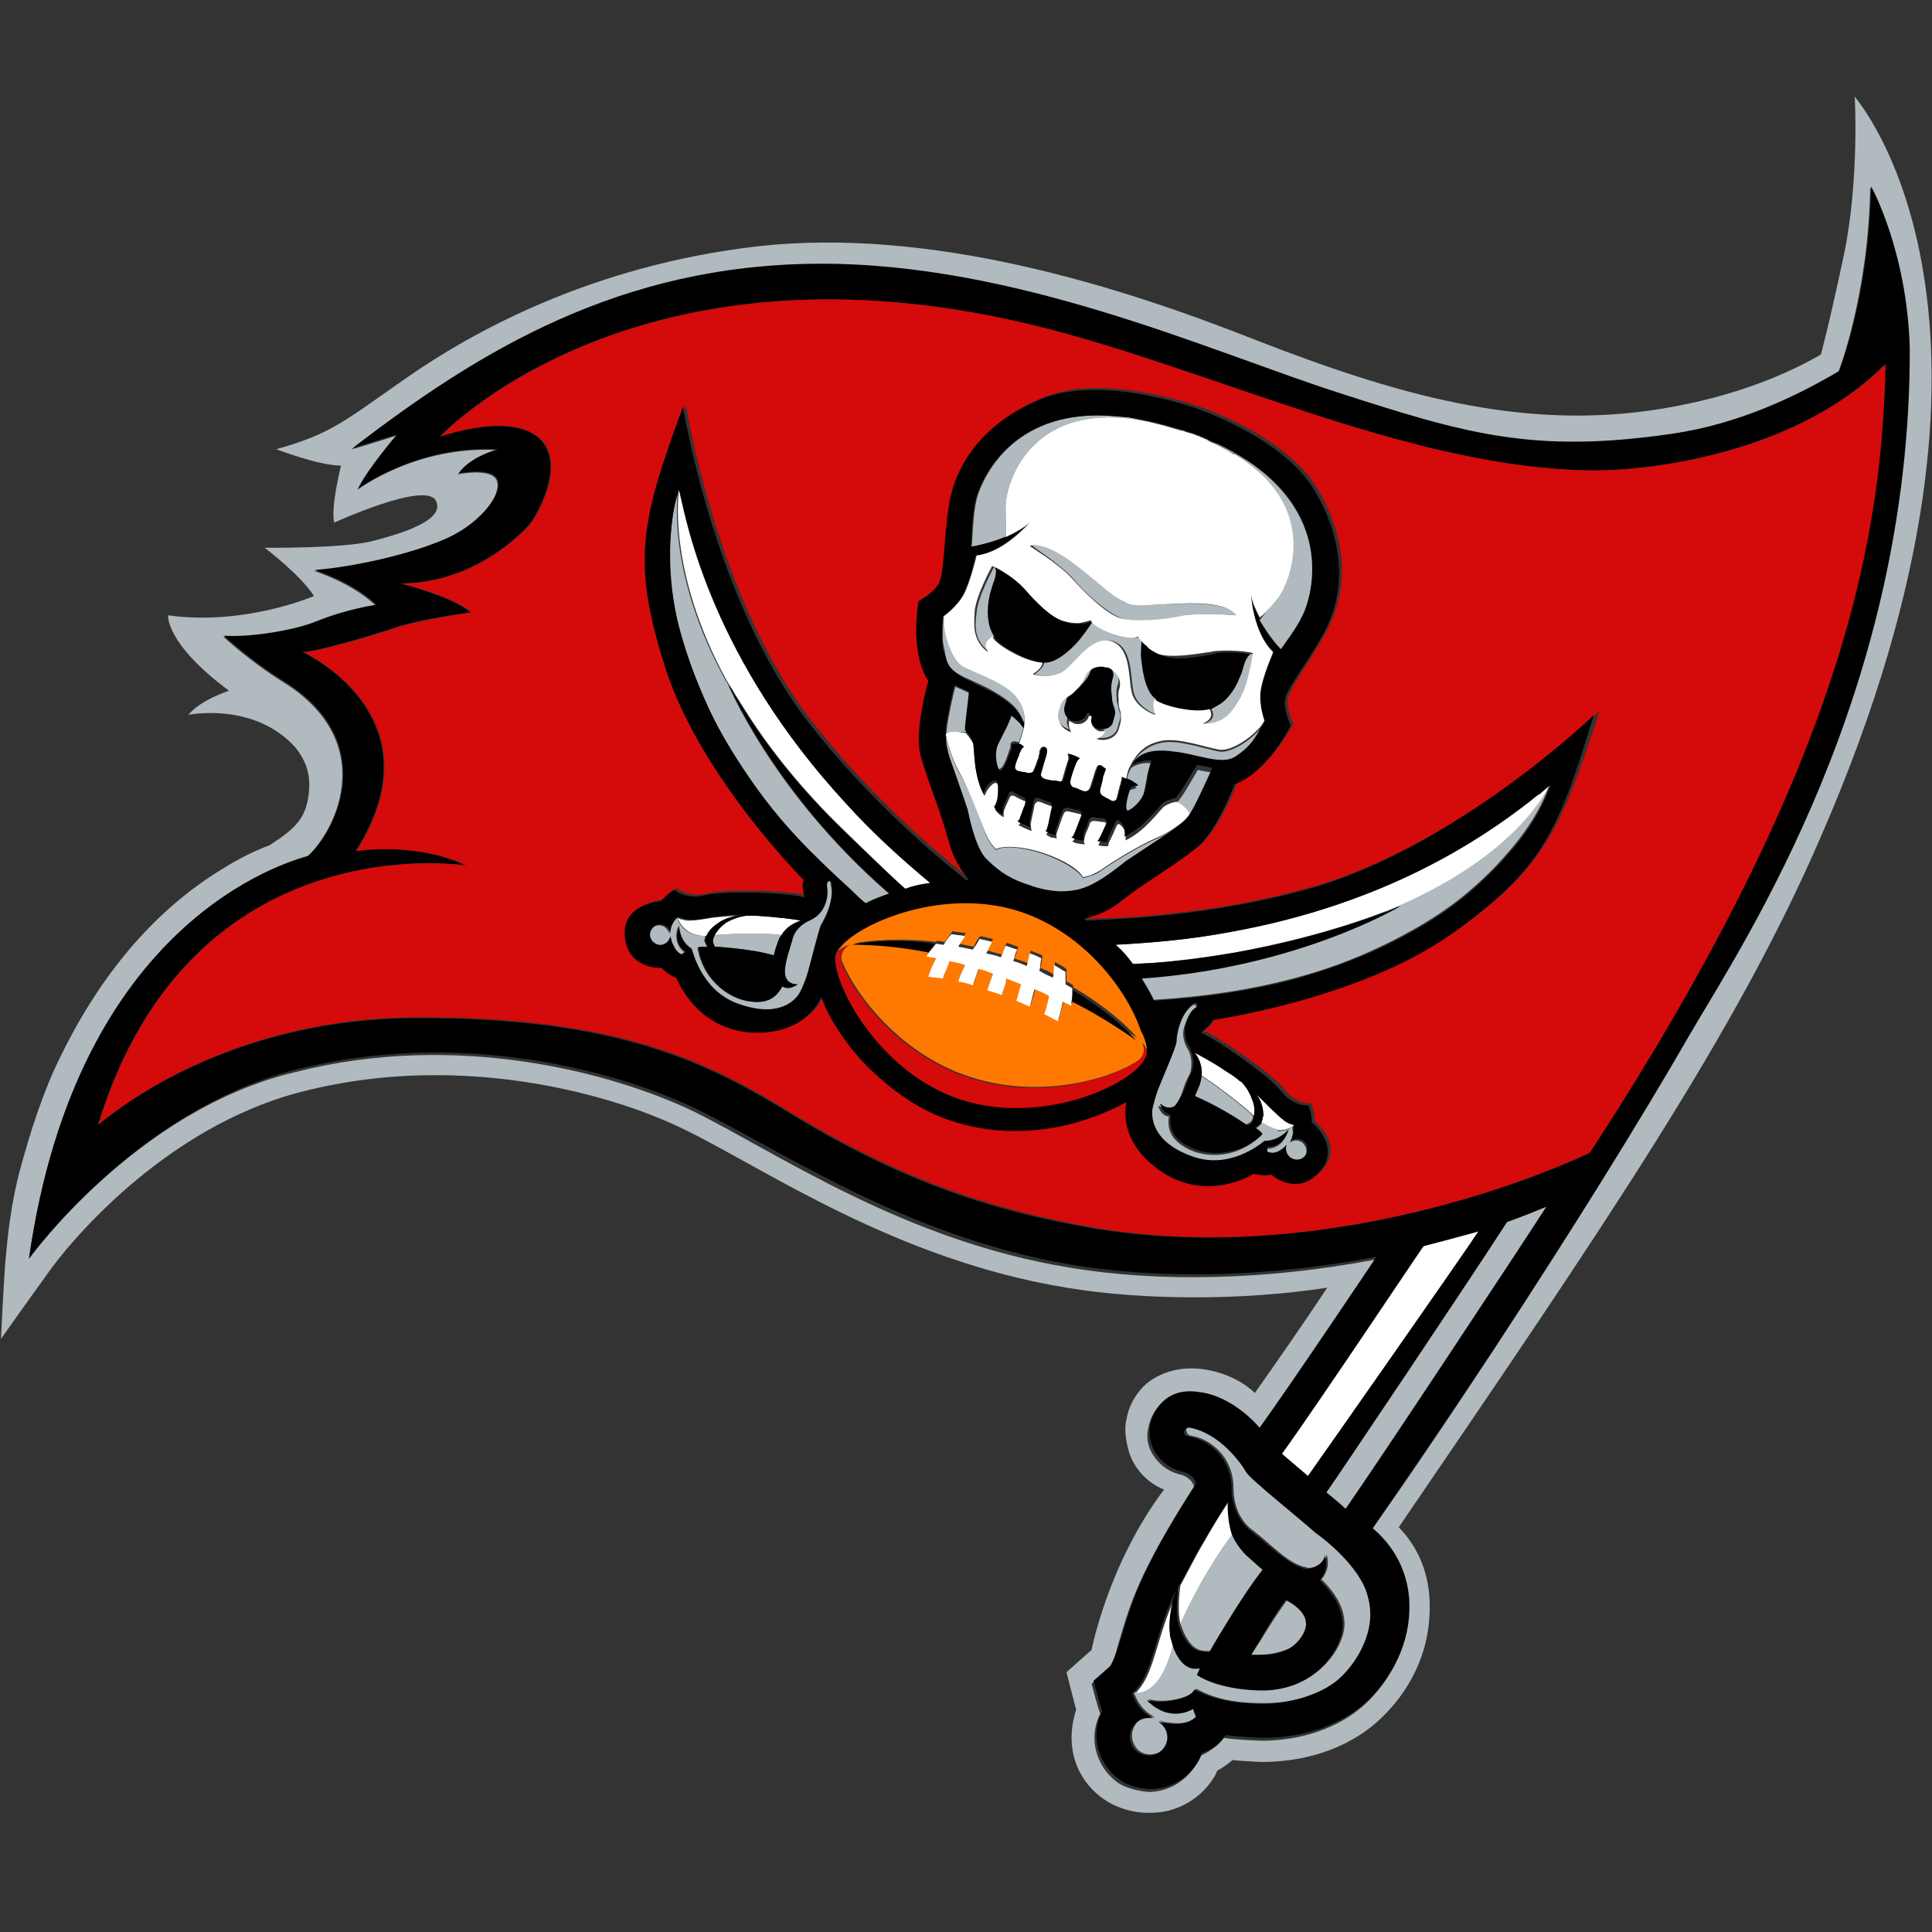 <svg id="Layer_1" xmlns="http://www.w3.org/2000/svg" viewBox="0 0 200 200">
  <rect x="0" y="0" width="200" height="200" fill="#333333" stroke="none"/>
  <style>
    .st0{fill:#fff}.st1{fill:#b1babf}.st2{fill:#d50a0a}
  </style>
  <path class="st0" d="M153.1,127.4c-1.9,2.9-16.7,24-17.7,25.4c-0.1-0.1-2.6-2.2-2.7-2.3c3.8-5.2,14.4-21.2,14.7-21.5
			c1.9-0.5,3.8-1,5.6-1.5C153,127.5,153,127.4,153.1,127.4z"/>
  <path class="st1" d="M160.1,124.9c-2.7,4.2-17.3,26.3-20.8,31.3c0,0-0.1,0-0.1-0.1c-0.5-0.5-1.2-1-1.9-1.6
			c1.2-1.7,14.7-21.8,18.7-28C157.4,126,158.8,125.4,160.1,124.9z"/>
  <path class="st0" d="M122.1,164.3c-0.5,1.2-1,3.3-0.8,4.9c0,0.3,0.1,0.6,0.2,0.9v0c-1.2,5.3-3.4,5.4-4,5.3c-0.1,0-0.1,0-0.1,0
			c2.2-2,2.1-5.5,4.4-10.4C121.9,164.7,122,164.5,122.1,164.3C122.1,164.3,122.1,164.3,122.1,164.3z"/>
  <path class="st1" d="M135.2 168.1c.1 1-1.1 2.5-2.1 2.8-.7.3-1.7.5-2.7.5-.3 0-.6 0-.9 0 .3-.5.6-1 1-1.6.8-1.3 1.8-2.9 2.7-4.1.6.3 1.5.9 1.9 1.7C135.1 167.6 135.2 167.8 135.2 168.1zM129.1 161c-.8-.7-1.2-1.4-1.5-2.2 0 0-2.9 3.7-5.4 9.3.1.3.2.5.3.8.8 1.7 1.5 2.1 2.9 2 0 0 3.2-5.5 5.5-8.5C130.3 162.1 129.8 161.6 129.1 161z"/>
  <path class="st0" d="M127.6,158.8c-0.5-1.5-0.4-3.1-0.4-3.4c0,0.1-0.1,0.1-0.1,0.2c-0.9,1.3-1.7,2.7-2.5,4.1
			c-0.8,1.3-2.3,4.3-2.4,4.4c0,0.1-0.4,2.3,0,4c0,0,0,0,0,0c0,0,0-0.1,0,0C124.7,162.5,127.6,158.8,127.6,158.8z"/>
  <path class="st1" d="M141.8,165.2c-0.7-3-4.5-5.9-5.4-6.6c-1.9-1.7-6.8-5.5-7.2-6.3c-0.5-0.9-2.8-4-5.8-4.6c0,0-0.5-0.1-0.6,0.3
			c0,0.2,0.1,0.5,0.4,0.6c0.4,0.1,1.5,0.2,2.8,1.4c1.3,1.2,1.7,2.8,1.7,4.1c0,1.3,0.4,3.2,2.1,4.4c1.6,1.2,3.5,3.3,5.2,3.7
			c0.1,0,0.2,0,0.3,0.1c1.1,0.1,2.2-0.9,2-1.5c0.4,1.2,0,2.1-0.5,2.7c1.9,1.8,2.8,3.9,2.2,5.8c-0.7,2.4-3.5,5.7-8.4,5.6
			c-3.5,0-5.6-1-6.5-1.6c0,0,0.3-0.7,0.3-0.7c-2.1,0.5-2.8-2.6-2.9-2.7c-1.2,5.3-3.4,5.4-4,5.3c-0.1,0-0.1,0-0.1,0s0.4,1.7,2.2,2.6
			c-0.8-0.2-1.7,0-2.1,0.8c-0.6,0.9-0.3,2.1,0.5,2.7c0.9,0.6,2.1,0.3,2.7-0.5c0.6-0.9,0.3-2.1-0.5-2.6c0,0-0.1,0-0.1-0.1
			c0.2,0.1,0.5,0.2,0.8,0.2c2.3,0.4,3.1-0.7,3.1-0.7s-0.2-0.3-0.3-0.8c0,0-2.3,1.6-4.8-0.9c0.1,0,0.9,0.3,2.3,0.1
			c2.1-0.3,2.4-1,2.6-1.1c0,0,0,0,0-0.1c1.8,1,3.9,1.5,6.8,1.5c3.3,0.1,6.4-1,8.2-2.6C140.4,172.2,142.6,168.8,141.8,165.2z"/>
  <path class="st1" d="M192,10c0,0,0.5,8.5-1.1,16.3c-1.6,7.5-2.4,10.4-2.4,10.4c-3.3,1.9-8.6,4.3-16.4,5.6
		c-14.5,2.4-27.7-1.5-42.1-7.1c-14.4-5.7-33.7-11.7-51.6-9.7c-17.3,2-29.7,9-36.3,13.6c-6.6,4.6-7.8,5.8-13.5,7.4
		c0,0,4.4,1.7,6.7,1.7c0,0-1.1,4.4-0.7,5.9c0,0,9.4-4.3,10.5-2.3c1.1,2-3.4,3.4-6.5,4.2c-3.1,0.8-11.2,0.7-11.2,0.7s3.8,2.9,5.1,5
		c0,0-7.1,3.1-15.1,2c0,0-0.3,2.9,6.3,7.8c-1.4,0.5-3.2,1.3-4.2,2.5c0,0,6.8-1.4,11.1,3.4c1.1,1.4,1.5,2.7,1.4,4.3
		c-0.2,2.9-1.3,4-4.1,5.8c-1.6,0.6-3.2,1.4-4.8,2.4c-7.6,4.6-13.1,11.7-17,19.8c-1.7,3.5-3,7.6-4,11.3c-1,3.7-1.3,7-1.5,9.1
		c-0.2,2.1-0.5,8.5-0.5,8.5s3.4-4.8,5-7c1.6-2.3,11.6-14.9,26.2-18.6c4.7-1.2,9.3-1.7,13.8-1.7c10.7,0,20.3,2.9,25.9,5.7
		c8.2,4,21.7,13.4,39.4,16.3c4.2,0.7,8.7,1,13.3,1c4.5,0,9.1-0.3,13.7-1c-2.6,3.9-5.1,7.5-7.5,10.9c-2.4-2.3-5.7-2.5-5.7-2.5
		c-4-0.4-6,2-6,2c-0.8,0.9-1.4,2-1.6,3.3c-0.3,1.2,0.1,2.7,0.3,3.4c0.8,2.4,2.8,3.5,3.6,3.8c-5.8,7.7-7.5,16.6-7.5,16.6l-2.6,2.3
		l1,3.9c-1.5,4.7,0.8,8.3,3.8,9.8c3,1.5,5.9,0.6,5.9,0.6c1.8-0.5,3.4-1.6,4.5-3.3c0.2-0.3,0.3-0.5,0.4-0.8c0.6-0.3,1.1-0.7,1.6-1.1
		c0.8,0.1,3,0.2,3,0.2c4.4,0,8.7-1.3,11.9-4.1c2.6-2.3,5.4-6.2,5.5-11.6c0-1,0.2-5.1-3.2-8.6c21.2-31.1,34.9-51.1,43.7-71.5
		C212,32.7,192.1,10.2,192,10z M154.3,140.2c-4.5,6.9-8.8,13.2-12.4,18.3c4.1,3.4,3.8,7.6,3.8,8.4c-0.1,4.5-2.5,7.9-4.7,9.8
		c-2.7,2.3-6.5,3.5-10.4,3.5c-0.1,0-2.9-0.1-3.9-0.3c-0.4,0.6-1.2,1.3-2.5,1.9c-0.1,0.4-0.3,0.8-0.6,1.2c-1.1,1.6-2.9,2.5-4.7,2.5
		c0,0-1.8-0.1-3.1-0.9c-1.6-1.1-2.5-2.9-2.5-4.7v0c0-0.9,0.2-1.7,0.6-2.5c-0.2-0.4-0.9-3.1-0.9-3.1l1.7-1.5c0.1-0.1,0.6-0.7,1-2.4
		c0.5-1.6,1.1-4,2.4-6.8c1.6-3.5,3.9-7.2,5.5-9.7c-0.2-0.8-1-1.2-1.6-1.3c-0.7-0.2-1.5-0.6-2.2-1.4c-0.7-0.8-1.3-2-0.9-3.5
		c0.3-1.5,1.2-2.5,2.3-3v0c1.2-0.6,2.7-0.3,2.7-0.3c3.6,0.3,6.3,3.7,6.3,3.7c3.6-5,11.9-17.4,12.1-17.7c-11,2.1-22.3,2.4-31.7,0.8
		c-17.1-2.8-30.2-11.9-38.7-16.1c-8.5-4.1-24.7-8.4-41.4-4.1C14.1,114.9,3,130.3,3,130.3c5-35.1,26.7-41,28.8-41.6
		c3.2-3,7.3-12-2.5-18.1c-3.4-2.1-6.2-4.7-6.2-4.7c2.1,0.2,6.9-0.4,9.6-1.5c3.2-1.3,6.2-1.7,6.2-1.7c-2.5-2.4-6.4-3.6-6.4-3.6
		c3.9-0.2,9.9-1.6,13.7-3.3c3.8-1.7,5.8-4.7,5.2-6.1c-0.6-1.3-4-0.6-4-0.6c1.2-1.8,4.1-2.5,4.1-2.5c-8.4-0.5-14.5,4.1-14.5,4.1
		c0.9-2,4-5.6,4-5.6c-1.2,0.4-4.4,1.4-4.6,1.4c13.1-10.1,27.7-19,48.2-19.1c20.5-0.1,40.4,9,53.7,13.3c13.3,4.3,20.4,6.4,34.7,4.3
		c6.9-1,12.9-3.8,17.3-6.5c0,0,3.1-7.8,3.3-19.1c0,0,3.7,6.6,3.7,17c0,35.4-17.1,61.3-22.6,70.8
		C169.6,116.3,162.7,127.4,154.3,140.2z"/>
  <path d="M122.2,168.1C122.2,168.1,122.2,168.1,122.2,168.1C122.2,168.1,122.2,168.1,122.2,168.1
		C122.2,168.1,122.2,168.1,122.2,168.1C122.2,168.1,122.2,168.1,122.2,168.1z M193.7,19.3c-0.2,11.3-3.3,19.1-3.3,19.1
		c-4.4,2.6-10.4,5.5-17.3,6.5c-14.4,2.1-21.4,0-34.7-4.3c-13.3-4.3-33.2-13.4-53.7-13.3c-20.5,0.1-35.1,9-48.2,19.1
		c0.2-0.1,3.4-1.1,4.6-1.4c0,0-3.1,3.6-4,5.6c0,0,6.1-4.6,14.5-4.1c0,0-2.9,0.7-4.1,2.5c0,0,3.4-0.7,4,0.6c0.6,1.3-1.5,4.4-5.2,6.1
		c-3.8,1.7-9.8,3-13.7,3.3c0,0,3.9,1.2,6.4,3.6c0,0-3,0.4-6.2,1.7c-2.7,1.1-7.5,1.7-9.6,1.5c0,0,2.8,2.6,6.2,4.7
		c9.8,6.1,5.7,15.2,2.5,18.1C29.8,89.2,8,95.2,3,130.3c0,0,11-15.4,27.7-19.6c16.7-4.2,32.9,0,41.4,4.1c8.5,4.1,21.6,13.2,38.7,16.1
		c9.4,1.6,20.7,1.3,31.7-0.8c-0.2,0.3-8.5,12.7-12.1,17.7c0,0-2.7-3.3-6.3-3.7c0,0-1.5-0.3-2.7,0.3v0c-1.1,0.5-2,1.6-2.3,3
		c-0.3,1.5,0.2,2.7,0.9,3.5c0.7,0.8,1.5,1.2,2.2,1.4c0.6,0.1,1.5,0.5,1.6,1.3c-1.6,2.5-3.9,6.2-5.5,9.7c-1.3,2.8-1.9,5.2-2.4,6.8
		c-0.5,1.6-0.9,2.3-1,2.4l-1.7,1.5c0,0,0.7,2.7,0.9,3.1c-0.4,0.8-0.6,1.7-0.6,2.5v0c0,1.8,0.9,3.6,2.5,4.7c1.3,0.9,3.1,0.9,3.1,0.9
		c1.8,0,3.6-0.9,4.7-2.5c0.3-0.4,0.5-0.8,0.6-1.2c1.3-0.5,2.1-1.3,2.5-1.9c1,0.2,3.8,0.3,3.9,0.3c3.9,0,7.7-1.2,10.4-3.5
		c2.2-2,4.6-5.3,4.7-9.8c0-0.8,0.2-5-3.8-8.4c3.5-5.1,7.8-11.4,12.4-18.3c8.4-12.8,15.3-23.9,20.6-33.1c5.5-9.4,22.7-35.3,22.6-70.8
		C197.4,25.9,193.7,19.3,193.7,19.3z M147.3,129c1.9-0.5,3.8-1,5.6-1.5c0.1,0,0.1,0,0.2-0.1c-1.9,2.9-16.7,24-17.7,25.4
		c-0.1-0.1-2.6-2.2-2.7-2.3C136.4,145.3,147.1,129.3,147.3,129z M124.5,159.7c0.8-1.4,1.7-2.7,2.5-4.1c0-0.1,0.1-0.1,0.1-0.2
		c0,0.3-0.1,1.8,0.4,3.4c0.3,0.7,0.8,1.5,1.5,2.2c0.7,0.6,1.2,1.1,1.7,1.5c-2.3,2.9-5.5,8.5-5.5,8.5c-1.4,0.1-2.1-0.4-2.9-2
		c-0.1-0.2-0.2-0.5-0.3-0.8v0c-0.4-1.7,0-3.9,0-4C122.2,164,123.7,161,124.5,159.7z M133.1,165.6c0.6,0.3,1.5,0.9,1.9,1.7
		c0.1,0.2,0.2,0.4,0.2,0.7c0.1,1-1.1,2.5-2.1,2.8c-0.7,0.3-1.7,0.5-2.7,0.5c-0.3,0-0.6,0-0.9,0c0.3-0.5,0.6-1,1-1.6
		C131.2,168.4,132.2,166.8,133.1,165.6z M138.6,173.8c-1.8,1.6-5,2.6-8.2,2.6c-2.9-0.1-4.9-0.5-6.8-1.5c0,0,0,0,0,0.1
		c-0.1,0.1-0.4,0.8-2.6,1.1c-1.4,0.2-2.3-0.1-2.3-0.1c2.5,2.5,4.8,0.9,4.8,0.9c0.1,0.4,0.3,0.8,0.3,0.8s-0.8,1.1-3.1,0.7
		c-0.3,0-0.5-0.1-0.8-0.2c0,0,0.1,0,0.1,0.1c0.9,0.6,1.1,1.8,0.5,2.6c-0.6,0.9-1.8,1.1-2.7,0.5c-0.9-0.6-1.1-1.8-0.5-2.7
		c0.5-0.7,1.3-1,2.1-0.8c-1.7-0.8-2.2-2.6-2.2-2.6c2.2-2,2.1-5.5,4.4-10.4c0.1-0.2,0.2-0.5,0.3-0.7c0,0,0,0,0,0
		c-0.5,1.2-1,3.3-0.8,4.9c0,0.3,0.1,0.6,0.2,0.9v0c0,0.1,0.8,3.2,2.9,2.7c0,0-0.3,0.7-0.3,0.7c0.9,0.6,3,1.5,6.5,1.6
		c5,0.1,7.7-3.2,8.4-5.6c0.6-1.9-0.3-4-2.2-5.8c0.5-0.6,0.9-1.5,0.5-2.7c0.2,0.6-0.9,1.6-2,1.5c-0.1,0-0.2,0-0.3-0.1
		c-1.7-0.5-3.6-2.5-5.2-3.7c-1.6-1.2-2.1-3.1-2.1-4.4c0-1.3-0.4-2.9-1.7-4.1c-1.3-1.2-2.4-1.3-2.8-1.4c-0.4-0.1-0.5-0.3-0.4-0.6
		c0.1-0.4,0.6-0.3,0.6-0.3c3.1,0.6,5.3,3.7,5.8,4.6c0.5,0.8,5.3,4.6,7.2,6.3c0.9,0.6,4.7,3.6,5.4,6.6
		C142.6,168.8,140.4,172.2,138.6,173.8z M139.3,156.2C139.3,156.1,139.3,156.1,139.3,156.2c-0.6-0.5-1.2-1.1-2-1.7
		c1.2-1.7,14.7-21.8,18.7-28c1.4-0.5,2.7-1,4.1-1.6C157.4,129.1,142.8,151.2,139.3,156.2z M164.5,119.4c-9.3,4.3-30.8,11.5-52.3,7.6
		c-7.5-1.4-17.3-3.7-30.2-11.6c-8.5-5.2-17.7-10.1-39.1-10c-17.8,0.1-29.2,8.1-32.8,11.1C19.7,85,48.2,89.6,48.2,89.6
		c-5.2-2.5-11.4-1.5-11.4-1.5c8.9-14-5.5-20.6-5.5-20.6c1.2,0,6.7-1.6,9.5-2.5c2.8-1,7.9-1.6,7.9-1.6c-1.8-1.6-7.3-3-7.3-3
		c5.2,0,9.9-2.5,13.2-5.9c1.1-1.2,4.3-7.1,0.7-9.5c-3.3-2.1-9.7,0.2-9.8,0.2c0,0,19.4-20.9,59.4-12c19,4.2,40.4,15.4,60.1,15.5
		c6.6,0,21.3-2.1,30-10.9C194.7,54.5,191.6,77.9,164.5,119.4z M122.2,168.1C122.2,168.1,122.2,168.1,122.2,168.1
		C122.2,168.1,122.2,168.1,122.2,168.1C122.2,168.1,122.2,168.1,122.2,168.1C122.2,168.1,122.2,168.1,122.2,168.1z"/>
  <path class="st2" d="M165.1,48.7C145.4,48.6,124,37.4,105,33.2c-40-8.9-59.4,12-59.4,12c0,0,6.5-2.4,9.8-0.2
		c3.6,2.3,0.4,8.3-0.7,9.5c-3.3,3.4-8,5.9-13.2,5.9c0,0,5.5,1.3,7.3,3c0,0-5.1,0.7-7.9,1.6c-2.8,1-8.2,2.5-9.5,2.5
		c0,0,14.4,6.6,5.5,20.6c0,0,6.2-1,11.4,1.5c0,0-28.5-4.6-38.1,26.8c3.6-3,15-11,32.8-11.1c21.4-0.1,30.6,4.8,39.1,10
		c13,7.9,22.8,10.2,30.2,11.6c21.4,4,42.9-3.2,52.3-7.6c27.1-41.5,30.2-64.9,30.6-81.6C186.4,46.6,171.8,48.7,165.1,48.7z
		 M150.4,96.6c-9.6,6.8-24.6,8.8-24.6,8.8c-0.2,0.7-1.2,1.3-1.2,1.3s1.5,0.6,5.3,3.4c3.8,2.8,2.7,2.7,3.9,3.5
		c1.2,0.8,1.9,0.6,1.9,0.6c0.4,0.7,0.4,1.8,0.4,1.8c0.5,0.5,3,2.8,0.7,5.2c-2.3,2.4-4.9,0.2-4.9,0.2c-0.9,0.2-1.8-0.1-1.8-0.1
		s-4.9,3.1-9.7-0.3c-4-2.7-3.7-6-3.5-7.1c-1.3,0.8-2.8,1.4-4.2,1.8c-4,1.2-9,1.8-14,0.1c-3.3-1.1-6-3-8.2-5.2
		c-2.2-2.1-3.8-4.5-4.8-6.6c-0.2-0.3-0.3-0.6-0.4-1c-0.3,0.8-2,3.9-7.1,3.7c-5.9-0.3-7.9-5.7-7.9-5.7s-0.9-0.3-1.5-1
		c0,0-3.5,0.2-3.8-3.1c-0.4-3.3,3-3.7,3.7-3.8c0,0,0.7-0.8,1.4-1.2c0,0,0.4,0.6,1.9,0.7c1.4,0.1,0.5-0.4,5.3-0.4
		c4.7,0,6.3,0.5,6.3,0.5s-0.4-1.1-0.1-1.8c0,0-10.7-10.7-14.3-21.9c-3.6-11.2-2.5-15.3,1.8-27.1c0,0,3.2,20.1,13,32.7
		c5.6,7.2,11.9,12.8,16.3,16.3c0.1,0,0.2,0,0.3,0c-0.9-1-1.6-2.3-2-3.7c-0.9-3.5-2.3-6.7-3-9.2c-0.7-2.6,0.8-7.7,0.8-7.7
		c-2-3.2-1-8.3-1-8.3s1.1-0.5,1.9-1.5c0.8-1,0.5-3.9,1.2-8.2s3.4-8.7,9.6-11.2c6.1-2.5,15.4,0.8,15.5,0.8c0.1,0,9.4,3,12.8,8.7
		c3.4,5.7,3,11,0.9,14.8c-2.1,3.8-4,6-4,7.2c0,1.3,0.6,2.3,0.6,2.3s-2.4,4.7-5.8,6.1c0,0-1.9,5-4,6.6c-2.1,1.6-5.2,3.3-7.9,5.6
		c-1.1,0.9-2.4,1.4-3.7,1.7c0.1,0.1,0.2,0.1,0.3,0.2c5.6-0.1,14-0.8,22.7-3.2c15.4-4.2,30.1-18.3,30.1-18.3
		C161.6,85.8,160,89.8,150.4,96.6z"/>
  <g>
    <path d="M115.2 74.8l.2-.7c.2-.7-.3-1-.3-2.1 0-.6-.1-1.1.1-1.8.2-.5-.1-1.1-.7-1.4 0 0-.1 0-.1 0 0 0-.1 0-.1 0-.6-.2-1.2.1-1.4.7-.2.7-.6 1.1-1 1.5-.7.9-1.3.8-1.5 1.5l-.2.7c-.1.4 0 .8.3 1.1.1.1.3.3.5.3.6.2 1.3-.1 1.5-.7 0-.1.1-.1.2-.1.1 0 .2.1.1.2-.2.6.2 1.2.8 1.4.2.1.4.1.6 0C114.7 75.5 115.1 75.2 115.2 74.8zM118.1 68c0 .8.3 3.7 1.6 4.5h0c0 0 0 0 0 0 1.3.9 4 1.3 5.2 1.1.2 0 .5-.1.5-.1 0 0 0 0 0 0 .6-.3 1.1-.6 1.5-1 .6-.6 1.1-1.4 1.4-2.2.2-.4.3-.7.4-1.1 0 0 .3-1.2.8-1.4.1 0 .1 0 .2 0l0 0 0 0c0 0-1.6-.4-3.5-.2-.2 0-.4 0-.5.1-2.1.4-4 .7-5.3.2-.4-.1-.8-.4-1.1-.7 0 0 0 0 0 0-.1-.1-.2-.1-.2-.2v0c-.4-.4-.7-.8-.8-.9 0 0 0 0 0 0C118.1 65.9 118.1 67.2 118.1 68zM103 58.8c.3.5-.2 1.6-.2 1.6-.1.3-.2.7-.3 1-.3 1.2-.4 2.7.1 3.9 0 0 .3.6.3.6 0 0-.1 0-.1.1 0 0 .1 0 .1-.1 0 0 .2.3.3.4.9.9 3.3 2.2 4.9 2.3 0 0 0 0 0 0 1.5.2 3.5-2 3.9-2.6.5-.6 1.2-1.7 1.2-1.7s-.5.2-1.2.3v0c-.1 0-.2 0-.3 0 0 0 0 0 0 0-.4 0-.9 0-1.3-.2-1.3-.4-2.7-1.9-4.1-3.4-.1-.1-.3-.3-.4-.4-1.3-1.3-2.8-1.9-2.9-1.9 0 0 0 0 0 0l0 0C103 58.7 103 58.7 103 58.8z"/>
    <path class="st1" d="M106.6 92.1C106.6 92.1 106.6 92.1 106.6 92.1 106.7 92.1 106.7 92.1 106.6 92.1c.8.3 1.6.5 2.4.6.8.1 1.7.1 2.6-.1 2-.3 4.2-2.4 5.1-3 .9-.6 4.1-2.7 4.8-3.2.7-.5 1.3-.9 2.1-2.2.7-1.3 2-4.2 2-4.2s-1.2-.2-1.6-.3c0 0 0 0 0 0-.2.3-1.6 2.9-2.2 3.4 0 0 0 0 0 0 .3.2 1.2.8 1.4 1.4 0 0-1.5 1.4-3.4 2.3-1.9.8-4.8 2.6-5.9 3.4-.4.3-1 .5-1.8.7-.5-.8-2.1-1.8-4.1-2.5-2.1-.7-4.1-.9-4.9-.4-.6-.6-.9-1.2-1.1-1.7-.4-1.3-1.6-4.5-2.7-6.3-1-1.8-1.4-3.9-1.4-3.9.6-.5 2.1-.3 2.1-.3 0-.1 0-.2 0-.4 0-1.1.3-3.3.4-3.6 0 0 0 0 0 0-.3-.2-1.5-.7-1.5-.7s0 0 0 0c-.1.3-.8 3.2-.9 4.5-.2 1.5.1 2.2.3 3 .3.8 1.6 4.5 1.9 5.5 0 .1.1.3.1.5.3 1.3.9 3.7 2.1 5C103.7 90.9 105 91.5 106.6 92.1zM111 59.8c1.4 1.7 3.7 3.7 5.1 4.2 1.4.5 4.4.2 6.6-.3 2.2-.3 5.4 0 5.4 0-1.3-1.6-5.9-1.2-8.4-1.1-2.2.2-2.9-.2-3-.2-.1 0-.9-.2-2.5-1.7-2-1.6-5.3-4.7-7.3-4.2C106.7 56.5 109.5 58.2 111 59.8zM102.6 67.6c-.1-.1-.7-1 .1-1.5 0 0 .1 0 .1-.1 0 0 .1 0 .1-.1 0 0-.3-.6-.3-.6-.5-1.2-.4-2.7-.1-3.9.1-.3.2-.7.3-1 0 0 .5-1.2.2-1.6 0 0-.1-.1-.1-.1l0 0 0 0c0 0-1.7 3.1-1.8 4.7C100.9 64.9 100.8 66.4 102.6 67.6zM108.1 68.6c0 0 0 .5-1 1.2 0 0 1.7.5 3-.2 1.3-.7 3-3.9 5.2-3.2 2.2.8 1.6 4.4 2.2 5.7.6 1.3 2.2 1.9 2.3 1.9-.4-1.2-.1-1.6-.1-1.6h0c-1.3-.8-1.5-3.7-1.6-4.5 0-.8.1-2 .1-2-1 .5-4.5-.7-5-1.7 0 0-.7 1.1-1.2 1.7C111.6 66.5 109.6 68.7 108.1 68.6zM129.5 67.7c-.5.2-.8 1.4-.8 1.4-.1.4-.2.7-.4 1.1-.3.8-.8 1.6-1.4 2.2-.5.5-1 .7-1.5 1 0 .1 0 .1.1.2.4 1-.8 1.3-.8 1.3 2.1.1 2.9-1.1 3.8-2.5.8-1.4 1.4-4.8 1.4-4.8l0 0C129.7 67.7 129.6 67.7 129.5 67.7z"/>
    <path class="st1" d="M100.5 70.4c.8.4 1.6.7 2.4 1.2 1.2.7 2.4 1.5 2.9 2.8 0 0 0 0 0 0 .1.3.1.8.1 1.1 0 0 0-.1 0-.2-.1-.2-.3-.4-.4-.6 0 0 0 0 0 0-.3-.3-.5-.6-.9-.8 0 0 0 0 0 0l0 0c0 0-.3.9-.7 1.6-.2.4-.5.8-.7 1.4 0 0 0 0 0 0-.5 1.3.1 2.7.2 2.7.2 0 .5-.1 1.1-2 0 0 0-.1.1-.2 0-.1 0-.2 0-.4 0 0 0 0 0 0 .1-.3.5-.3.7-.2.1 0 .2 0 .2 0 .1-.4.3-.9.4-1.3.3-1 .2-2.4-.9-3.8-1.2-1.3-4.2-2.3-5.3-2.9-1.1-.6-2.1-3.3-2-5.2 0 0-.1 1-.1 2.1 0 .4 0 .9.1 1.2 0 .2.1.3.1.5C98 68.7 98.1 69.4 100.5 70.4zM117.2 81.2c.1 0 .2.1.3.2.1.2.2.2.2.2-.1 0-.2 0-.4.1-.1 0-.4.1-.4.2-.6 1.8-.4 2.2-.3 2.3.1.1 1.4-.7 1.8-2 0 0 .2-1.1.3-1.6.1-.7.4-1.5.4-1.6l0 0c0 0 0 0 0 0-1.3-.1-2 .5-2 .5s-.4.6-.5 1.5C116.6 80.9 117.1 81.1 117.2 81.2zM126.2 77.8c-1.2-.2-4.3-1.3-6-.9-1.4.3-2.3 1.1-2.8 1.9 0 0 0 0 0 0 0 0 0 0 0 0 1-1.1 2.7-1.1 4-.9 1 .1 2.1.3 3.1.6 2.6.6 3 .1 4-.6.8-.6 1.5-1.5 1.9-2.4 0 0 0 0 0 0C129.3 76.8 127.3 78 126.2 77.8zM115.6 72.5L115.6 72.5 115.6 72.5c0-.6-.1-1 .1-1.6.3-.8-.2-1.8-1.2-2.1.6.2.9.9.7 1.4-.2.7-.2 1.2-.1 1.8 0 1.1.5 1.4.3 2.1l-.2.7c-.1.4-.5.6-.9.7 0 0 0 0 0 0-.2.6-.9.8-.9.8s0 0 0 0c1 .3 2.1-.1 2.3-1l.2-.7c.2-.5 0-.9-.1-1.2C115.8 73.2 115.7 73 115.6 72.5zM110.2 73.1l.2-.7c.2-.7.8-.6 1.5-1.5.4-.4.8-.9 1-1.5.2-.5.8-.8 1.4-.7-1-.3-2 .2-2.2 1-.2.5-.5.9-.9 1.3v0l0 0c-.3.3-.5.5-.8.7-.3.2-.7.5-.8.9l-.2.7c-.3.9.3 1.9 1.3 2.2 0 0-.4-.5-.2-1.2 0 0 0 0 0 0C110.2 74 110.1 73.5 110.2 73.1z"/>
    <path class="st0" d="M97.9 76c0 0 .4 2.1 1.4 3.9 1 1.8 2.2 5 2.7 6.3.2.5.5 1.1 1.1 1.7.8-.4 2.8-.3 4.9.4 2.1.7 3.7 1.7 4.1 2.5.7-.1 1.3-.4 1.8-.7 1.1-.8 4-2.6 5.9-3.4 1.9-.8 3.4-2.3 3.4-2.3-.2-.7-1.1-1.3-1.4-1.4-.2 0-.9.2-1.3.5-.4.3-2 2.6-4 3.5.2-1.2-.6-1.7-.7-1.7-.2 0-.3.5-.4.6 0 .1-.4.9-.6 1.3-.1.4-.1.4-.1.4-.3 0-.7 0-1-.1.3-.6.6-1.2.9-1.8.2-.5-.3-.6-.3-.6l0 0c-.3 0-.6-.1-.9-.1 0 0 0 0 0 0-.4-.1-.6.2-.6.3 0 .1-.1.2-.1.3-.1.3-.3.6-.4 1 0 0 0 0 0 .1-.2.4 0 .7 0 .7-.1 0-.4 0-.8-.1-.2 0-.5-.2-.5-.2.2-.1.3-.4.3-.4l0 0c.3-.7.7-1.8.7-1.8s.2-.5-.1-.6c-.4-.1-.8-.2-1.3-.3-.3-.1-.5.2-.5.3-.1.2-.2.4-.2.5-.2.5-.3.9-.5 1.4 0 0 0 0 0 0-.1.3 0 .6 0 .6s-.4-.1-.6-.1c-.2-.1-.5-.3-.5-.3.1-.1.1-.2.2-.3.2-.7.4-1.5.5-2.2 0-.1 0-.4-.3-.5-.4-.1-.7-.3-1.1-.4-.3-.1-.4.2-.5.3-.1.6-.3 1.4-.4 2 0 .4.1.7.1.7-.2 0-.5-.2-.8-.3-.2-.1-.6-.3-.6-.3.2 0 .3-.4.3-.4.2-.5.4-.9.5-1.3 0 0 0 0 0-.1 0 0 0 0 0 0 .2-.5-.1-.7-.2-.7-.5-.2-1-.5-1-.5-.3-.1-.4 0-.5.2-.2.5-.5 1-.6 1.5 0 .3 0 .5 0 .5-.6-.3-.9-.8-.9-.8.1-.2.3-.8.4-1.4 0-.6 0-1.1-.2-1.3-.3-.2-.7.3-1 .7-.2.4-.3.6-.3.6 0 0 0 0 0 0-1.1-1.9-1-4.7-1.1-5.3-.2-.5-.8-1.2-.8-1.2S98.5 75.5 97.9 76zM114.5 68.8c0 0 .1 0 .1 0C114.5 68.8 114.5 68.8 114.5 68.8z"/>
    <path class="st1" d="M144.7,93.7L144.7,93.7c-0.1,0.1-10.6,6.3-26.6,7.5c0.5,0.8,1,1.5,1.3,2.3c5-0.3,10-1,14.8-2.3
			c3-0.8,6-1.9,8.9-3.3c2.9-1.4,5.7-3,8.2-5c1.6-1.3,3.1-2.7,4.5-4.3c1.9-2.1,3.7-4.7,4.6-7.4c0,0,0.1-0.2,0.1-0.2
			C160.5,81.2,157.4,88.2,144.7,93.7z"/>
    <path class="st0" d="M115.3,97.8c0.6,0.7,1.2,1.3,1.8,2c0,0,1.7-0.1,1.9-0.1c2.9-0.2,5.9-0.6,8.8-1.1c7.2-1.3,12.6-3.1,15.2-4.1
			c0.6-0.2,1.2-0.5,1.7-0.7c12.7-5.5,15.7-12.5,15.8-12.7c0,0-0.5,0.5-1.3,1.1c-0.4,0.3-0.7,0.6-1.2,0.9
			c-4.8,3.8-14.7,10.5-30.9,13.4C123.2,97.3,119.2,97.6,115.3,97.8z"/>
    <path class="st2" d="M117.7,109.9c-3.3,2.1-10.6,4-17.6,1.6c-6.9-2.3-11.5-8.2-13-11.8c-0.2-0.4-0.2-1.4,0.8-1.8
			c0,0-0.6,0.1-1.2,0.6c0,0-0.1,0.1-0.1,0.2c-0.8,2.3,3.9,12.1,12.8,15.1c8.9,3,18.4-1.8,19.3-4.4c0.1-0.2,0.1-0.3,0.1-0.3
			c-0.2-0.6-0.6-1-0.6-1C118.6,109,118.1,109.7,117.7,109.9z"/>
    <path d="M105.9,94.3c-8.2-2.7-17,1.3-18.9,3.8c-0.1,0.1-0.2,0.2-0.2,0.3c0,0,0,0,0,0c0.6-0.5,1.2-0.6,1.2-0.6
			c-1,0.5-1,1.5-0.8,1.8c1.5,3.6,6.1,9.5,13,11.8c7,2.4,14.4,0.5,17.6-1.6c0.4-0.3,0.9-1,0.4-1.9c0,0,0.4,0.4,0.6,1
			c0.1-0.6,0-1.5-0.4-2.5C117,102.7,112.6,96.6,105.9,94.3z M111,103.6c0,0.1,0,0.2,0,0.3c-0.3-0.1-0.6-0.3-0.9-0.4
			c-0.1,0.7-0.3,1.3-0.5,2c-0.4-0.3-0.9-0.5-1.4-0.7c0.2-0.6,0.4-1.3,0.5-1.9c-0.5-0.2-1-0.4-1.5-0.7c-0.1,0.6-0.3,1.2-0.5,1.8
			c-0.5-0.2-0.9-0.4-1.4-0.6c0.2-0.6,0.4-1.2,0.5-1.7c-0.5-0.2-1-0.4-1.5-0.6c-0.2,0.6-0.4,1.1-0.5,1.7c-0.5-0.2-1-0.3-1.5-0.5
			c0.2-0.6,0.4-1.1,0.6-1.7c-0.5-0.2-1-0.3-1.5-0.5c-0.2,0.6-0.4,1.1-0.6,1.7c-0.5-0.1-1-0.3-1.5-0.4c0.2-0.6,0.4-1.2,0.7-1.7
			c-0.5-0.1-1.1-0.3-1.6-0.4c-0.3,0.6-0.5,1.2-0.7,1.8c-0.5-0.1-1-0.2-1.5-0.2c0.2-0.6,0.5-1.3,0.8-1.9c-0.3-0.1-0.7-0.1-1-0.2
			c0.1-0.1,0.1-0.2,0.2-0.3c-3-0.5-5.7-0.8-7.9-0.8c1.8-0.4,5-0.6,8.6-0.2c0,0,0.1-0.1,0.1-0.1c0.3,0,0.6,0.1,0.8,0.1
			c0.3-0.4,0.5-0.7,0.8-1.1c0.5,0.1,0.9,0.1,1.4,0.2c-0.3,0.4-0.5,0.7-0.7,1.1c0.5,0.1,1,0.2,1.5,0.3c0.2-0.4,0.4-0.8,0.7-1.1
			c0.4,0.1,0.9,0.2,1.3,0.3c-0.2,0.4-0.4,0.8-0.6,1.2c0.5,0.1,1,0.3,1.5,0.4c0.2-0.4,0.3-0.8,0.5-1.2c0.4,0.1,0.8,0.3,1.2,0.4
			c-0.1,0.4-0.2,0.8-0.4,1.2c0.5,0.2,0.9,0.3,1.4,0.5c0.1-0.4,0.2-0.8,0.3-1.3c0.4,0.2,0.8,0.3,1.2,0.5c0,0.4-0.1,0.9-0.2,1.3
			c0.5,0.2,1,0.4,1.4,0.7c0-0.4,0.1-0.9,0.1-1.3c0.4,0.2,0.8,0.4,1.2,0.7c0,0.4,0,0.9,0,1.3c0.3,0.1,0.5,0.3,0.7,0.4
			c0,0.1,0,0.1,0,0.2c3.1,1.8,5.4,3.8,6.6,5.2C115.9,106.4,113.6,105,111,103.6z" fill="#ff7900"/>
    <path d="M88.2 97.8c2.2 0 4.9.2 7.9.8.2-.3.5-.6.7-.9C93.1 97.2 90 97.4 88.2 97.8zM111 102.5c0 .4 0 .8 0 1.2 2.6 1.3 4.9 2.8 6.6 4C116.4 106.3 114.1 104.3 111 102.5z"/>
    <path class="st0" d="M111 102.5c0-.1 0-.1 0-.2-.2-.1-.5-.3-.7-.4 0-.4 0-.9 0-1.3-.4-.2-.8-.5-1.2-.7 0 .4 0 .9-.1 1.3-.5-.2-.9-.4-1.4-.7.1-.4.1-.9.2-1.3-.4-.2-.8-.4-1.2-.5-.1.4-.2.8-.3 1.3-.5-.2-.9-.4-1.4-.5.1-.4.2-.8.4-1.2-.4-.1-.8-.3-1.2-.4-.2.4-.3.8-.5 1.2-.5-.2-1-.3-1.5-.4.2-.4.4-.8.6-1.2-.4-.1-.8-.2-1.3-.3-.2.4-.4.7-.7 1.1-.5-.1-1-.2-1.5-.3.2-.4.5-.7.7-1.1-.5-.1-.9-.1-1.4-.2-.3.3-.6.7-.8 1.1-.3 0-.6-.1-.8-.1 0 0-.1.1-.1.1-.2.3-.5.6-.7.9-.1.1-.1.2-.2.3.3.1.6.1 1 .2-.3.6-.6 1.2-.8 1.9.5.1 1 .1 1.5.2.2-.6.5-1.2.7-1.8.5.1 1.1.2 1.6.4-.3.6-.5 1.1-.7 1.7.5.1 1 .2 1.5.4.2-.6.4-1.1.6-1.7.5.1 1 .3 1.5.5-.2.6-.4 1.1-.6 1.7.5.2 1 .3 1.5.5.2-.6.4-1.1.5-1.7.5.2 1 .4 1.5.6-.2.6-.3 1.2-.5 1.7.5.2.9.4 1.4.6.2-.6.3-1.2.5-1.8.5.2 1 .4 1.5.7-.1.6-.3 1.3-.5 1.9.5.2.9.5 1.4.7.2-.6.4-1.3.5-2 .3.1.6.3.9.4 0-.1 0-.2 0-.3C111 103.2 111 102.9 111 102.5zM75.3 70.6l.5.8c.3.5.7 1.1 1.2 1.9 2.3 3.7 5.4 7.7 9.5 11.8 0 0 5.1 5 7.3 7 .8-.2 1.7-.4 2.6-.6-3-2.5-6-5.2-8.7-8.2C73.8 68.3 71.1 54.5 70.3 50.7 70.3 50.7 68.9 58.9 75.3 70.6z"/>
    <path class="st1" d="M88.1,92.2c0.1,0.1,1.3,1.3,1.5,1.3c0.7-0.4,1.6-0.7,2.4-1c-12.2-10.6-16.8-22-16.8-22l0,0.1
			c-6.4-11.6-5-19.8-5-19.8S70.2,51,70.2,51c-0.5,1.6-0.7,3.3-0.8,4.9c-0.1,2.8,0.1,5.6,0.7,8.3c0.6,2.9,1.6,5.7,2.9,8.4
			c1.3,2.8,2.8,5.4,4.5,7.9c2.1,3.1,4.6,5.9,7.2,8.5C85.8,90.1,86.9,91.2,88.1,92.2z"/>
    <path class="st1" d="M75.8 71.4l-.5-.8C75.4 70.8 75.6 71.1 75.8 71.4zM74 96.8c-.1.2-.2.4-.2.6 0 .2.1.4.2.6 0 0 3.8.2 6.1.9.1-.3.2-.8.4-1.3.1-.3.2-.6.4-.8 0 0 0 0 0 0C79.9 96.6 76 96.6 74 96.8z"/>
    <path class="st0" d="M74,96.8c2.1-0.2,5.9-0.2,6.9,0c0,0,0,0,0,0c0.6-0.9,1.4-1.3,2-1.5c-1-0.2-2.2-0.3-3.2-0.4
			c-0.5,0-1-0.1-1.5-0.1c-0.3,0-0.6,0-1,0c-0.7,0.1-1.4,0.4-2,0.7C74.6,95.9,74.2,96.4,74,96.8z"/>
    <path class="st0" d="M73.1,96.9c0,0,0.1-0.2,0.1-0.2c0.2-0.4,0.7-0.9,1.1-1.1c0,0,0,0,0,0c0.8-0.5,2-0.7,2.7-0.8c0,0-0.3,0-0.4,0
			c-0.9,0-1.9,0.1-2.8,0.2c-0.8,0.1-1.6,0.3-2.4,0.3c-0.2,0-0.5,0-0.7-0.1c0,0,0,0,0,0c0,0,0,0,0,0c-0.2,0-0.4-0.1-0.6-0.2
			C70.2,95,70.6,96.9,73.1,96.9z"/>
    <path class="st1" d="M85.7,91.2c-0.1,0-0.2,0.1-0.2,0.4c0,0.2,0.3,0.8-0.1,1.8c-0.3,1-1,1.6-1.7,1.9c-0.7,0.3-1.6,1-1.8,2.1
			c-0.2,1.1-0.9,2.6-0.7,3.6c0.1,0.4,0.4,0.9,1.3,0.9c-0.6,0.5-1.1,0.5-1.6,0.2c-0.7,1.3-1.8,1.9-3.7,1.5c-2-0.4-4.5-2.3-5-5.5
			c0-0.1,1-0.1,1-0.1c0,0,0,0,0,0c-0.1-0.2-0.2-0.4-0.3-0.6c0-0.1,0.1-0.3,0.1-0.5c-2.5,0-2.9-1.9-2.9-1.9c0,0-0.8,0.6-0.8,1.7
			c-0.1-0.4-0.4-0.8-0.9-0.9c-0.6-0.1-1.2,0.3-1.2,0.9c-0.1,0.6,0.3,1.2,0.9,1.2c0.6,0.1,1.2-0.3,1.2-0.9c0,0,0,0,0,0
			c0,0.1,0,0.3,0.1,0.4c0.1,0.4,0.2,0.7,0.4,0.9c0.3,0.5,0.7,0.6,0.7,0.6c0,0,0.1-0.1,0.1-0.1c0,0,0.2-0.3,0.3-0.2
			c-0.3-0.2-1.3-1-0.7-2.7c0,0,0,1.6,1.3,2.4c0.1,0.7,1.2,4.6,5.1,5.8c4.2,1.3,5.9-0.7,6.2-1.4c0.2-0.3,0.6-1.4,0.6-1.4
			c0.4-1,1.3-5.1,1.6-5.6c0.3-0.5,1.4-2.4,1-4.1C86,91.4,85.9,91.1,85.7,91.2z"/>
    <path class="st0" d="M123.6,108.9c0.4,0.5,0.8,1.4,0.7,2.4c0.9,0.5,4,2.8,5.5,4.2c0.1-0.5,0.1-1.1-0.2-1.8
			c-0.2-0.6-0.7-1.3-1.1-1.8c-0.1,0-0.1-0.1-0.2-0.1c-0.5-0.3-1-0.7-1.4-1c-0.7-0.4-1.4-0.9-2.1-1.3c-0.3-0.2-0.7-0.4-1-0.6
			C123.7,109,123.6,108.9,123.6,108.9z"/>
    <path class="st0" d="M130.3,114.3c0.2,0.4,0.3,1,0.3,1.5c0,0.1,0,0.3-0.1,0.4c0,0,0,0,0,0c0.1,0.1,0.2,0.1,0.3,0.2
			c0.1,0.1,0.3,0.2,0.4,0.2c0.2,0.1,0.5,0.2,0.7,0.3c0.2,0,0.4,0.1,0.6,0.1c0.5,0,1-0.2,1.5-0.5c0,0,0,0,0,0
			c-0.2-0.1-0.4-0.1-0.6-0.2c-0.2-0.1-0.4-0.2-0.6-0.4c-0.3-0.2-1-0.9-1.2-1.1c-0.3-0.3-0.5-0.5-0.8-0.8c-0.3-0.3-1-0.9-1.3-1.2
			c-0.1-0.1-0.9-0.7-0.9-0.7C128.6,112,130,113.5,130.3,114.3z"/>
    <path class="st1" d="M131.9,116.8c-0.3-0.1-0.5-0.2-0.7-0.3c-0.1-0.1-0.3-0.2-0.4-0.2c-0.1-0.1-0.2-0.1-0.3-0.2c0,0,0,0,0,0
			c0,0.2-0.1,0.4-0.2,0.5c-0.2,0.2-0.4,0.3-0.6,0.3c0,0,0,0,0,0c0.3,0.2,0.6,0.4,0.8,0.7c-2.4,2.3-5.5,2.3-7.4,1.4
			c-1.8-0.9-2.3-2-2.1-3.4c-0.5-0.1-0.9-0.4-1.1-1.1c0,0,0,0,0.1,0c0.4,0.3,1.1,0.5,1.5,0.1c0.4-0.4,0.7-0.9,0.9-1.6
			c0.2-0.6,0.4-1.2,0.7-1.7c0.1-0.2,0.2-0.5,0.2-0.7c0.1-0.7,0-1.5-0.4-2.1c-0.4-0.7-0.6-1.6-0.2-2.5c0.3-0.9,0.9-1.3,1-1.5
			c0.2-0.1,0.1-0.3,0.1-0.4c-0.1-0.2-0.4,0-0.4,0c-1.4,1.1-1.7,3.3-1.7,3.9c0,0.6-1.7,4.4-2.1,5.5c0,0-0.3,1-0.4,1.5
			c-0.1,0.8-0.1,3.4,4.1,4.9c3.8,1.4,7-1.2,7.5-1.6c1.1,0.1,1.9-0.5,2.2-0.9c0.2-0.2,0.3-0.3,0.3-0.3c-0.4,1.4-1.3,1.7-1.8,1.8
			c-0.2,0-0.3,0-0.4,0c0,0,0,0.1,0,0.1c0.1,0.2,0,0.4,0,0.4s0.1,0.1,0.3,0.1c0.3,0,0.8-0.1,1.4-0.5c0.1-0.1,0.2-0.2,0.3-0.3
			c-0.2,0.5-0.1,1.1,0.5,1.4c0.5,0.3,1.2,0.1,1.5-0.4c0.3-0.5,0.1-1.2-0.4-1.5c-0.4-0.2-0.8-0.2-1.2,0.1c0.3-0.5,0.4-1.1,0.3-1.4
			c0-0.1,0-0.3,0-0.3c0,0,0,0,0,0c-0.4,0.3-0.9,0.5-1.5,0.5C132.3,116.9,132.1,116.9,131.9,116.8z"/>
    <path class="st1" d="M124.1 112.2c-.2.5-.3.9-.5 1.2 2.1.9 4.1 2.1 5.4 3 .2-.1.4-.2.5-.3.1-.1.2-.3.2-.6-1.5-1.4-4.6-3.7-5.5-4.2C124.3 111.4 124.2 111.9 124.1 112.2zM118.1 43.5c-11.7-2-14 6.8-14 8.9 0 1.6.1 2.6 0 3.2-1.7.7-3.5 1-3.5 1 .1-1 .1-3.2.5-4.9.4-1.6 3.1-8.7 12.6-8.7 1 0 2 .1 3.2.2C117.3 43.3 117.7 43.4 118.1 43.5 118.1 43.5 118.1 43.5 118.1 43.5z"/>
    <path d="M135.2,92.1c-8.8,2.4-17.1,3-22.7,3.2c-0.1-0.1-0.2-0.1-0.3-0.2c1.3-0.3,2.6-0.8,3.7-1.7c2.8-2.2,5.9-3.9,7.9-5.6
			c2.1-1.6,4-6.6,4-6.6c3.5-1.3,5.8-6.1,5.8-6.1s-0.5-1-0.6-2.3c-0.1-1.3,1.9-3.4,4-7.2c2.1-3.8,2.5-9-0.9-14.8
			c-3.4-5.7-12.7-8.7-12.8-8.7c-0.1,0-9.3-3.3-15.5-0.8c-6.2,2.5-9,7-9.6,11.2s-0.4,7.2-1.2,8.2c-0.8,1-1.9,1.5-1.9,1.5
			s-1,5.2,1,8.3c0,0-1.5,5.1-0.8,7.7c0.7,2.6,2.1,5.8,3,9.2c0.4,1.4,1.1,2.6,2,3.7c-0.1,0-0.2,0-0.3,0c-4.4-3.5-10.7-9.1-16.3-16.3
			c-9.8-12.6-13-32.7-13-32.7c-4.3,11.8-5.4,15.9-1.8,27.1c3.6,11.2,14.3,21.9,14.3,21.9c-0.3,0.6,0.1,1.8,0.1,1.8s-1.6-0.5-6.3-0.5
			c-4.7,0-3.8,0.5-5.3,0.4c-1.4-0.1-1.9-0.7-1.9-0.7c-0.7,0.4-1.4,1.2-1.4,1.2c-0.7,0.1-4.1,0.5-3.7,3.8c0.4,3.3,3.8,3.1,3.8,3.1
			c0.6,0.7,1.5,1,1.5,1s2,5.4,7.9,5.7c5.1,0.2,6.8-2.9,7.1-3.7c0.1,0.3,0.3,0.6,0.4,1c1,2.1,2.6,4.5,4.8,6.6
			c2.2,2.1,4.9,4.1,8.2,5.2c5,1.7,10.1,1.2,14-0.1c1.5-0.5,2.9-1.1,4.2-1.8c-0.2,1.1-0.5,4.3,3.5,7.1c4.9,3.4,9.7,0.3,9.7,0.3
			s0.9,0.3,1.8,0.1c0,0,2.6,2.3,4.9-0.2c2.3-2.4-0.2-4.8-0.7-5.2c0,0,0-1.1-0.4-1.8c0,0-0.7,0.2-1.9-0.6c-1.2-0.8-0.2-0.7-3.9-3.5
			c-3.8-2.8-5.3-3.4-5.3-3.4s1-0.7,1.2-1.3c0,0,15-2.1,24.6-8.8c9.6-6.8,11.2-10.7,14.9-22.8C165.3,73.8,150.6,87.9,135.2,92.1z
			 M97.6,67.1c0-0.4-0.1-0.8-0.1-1.2c0-1.1,0.1-2.1,0.1-2.1s1.4-0.9,2.1-2.3c0.7-1.3,1.3-4,1.3-4c2.7-0.3,5.3-3.2,5.5-3.4
			c-0.7,0.7-1.6,1.1-2.5,1.5c-1.7,0.7-3.5,1-3.5,1c0.1-1,0.1-3.2,0.5-4.9c0.4-1.6,3.1-8.7,12.6-8.7c1,0,2,0.1,3.2,0.2
			c0.4,0.1,0.8,0.1,1.2,0.2c0,0,0,0,0.1,0c2.2,0.4,3.9,1,4.3,1.1c0,0,0.1,0,0.1,0c0.2,0.1,0.5,0.2,0.9,0.3c0.1,0,0.2,0.1,0.3,0.1
			c0.2,0.1,0.3,0.1,0.5,0.2c0.2,0.1,0.5,0.2,0.7,0.3c0.2,0.1,0.5,0.2,0.8,0.4l0.5,0.2c12.3,5.9,9.6,15.2,8.9,17
			c-0.6,1.6-1.9,3.2-2.5,4.1c-0.7-0.7-1.5-1.8-2.2-3c-0.4-0.8-0.8-1.6-0.9-2.4c0,0,0.2,4.1,2.3,6c0,0-1.1,2.5-1.3,4
			c-0.2,1.5,0.4,3.1,0.4,3.1s-0.1,0.2-0.4,0.6c0,0,0,0,0,0c-0.5,0.9-1.1,1.8-1.9,2.4c-0.9,0.7-1.4,1.2-4,0.6c-1-0.2-2-0.5-3.1-0.6
			c-1.3-0.2-3.1-0.2-4,0.9c0,0,0,0,0,0c-0.1,0.2-0.2,0.3-0.3,0.5c0,0,0.7-0.5,2-0.5c0,0,0,0,0,0l0,0c0,0.1-0.3,0.9-0.4,1.6
			c0,0.4-0.3,1.6-0.3,1.6c-0.4,1.3-1.7,2.1-1.8,2c-0.1-0.1-0.3-0.4,0.3-2.3c0-0.1,0.3-0.2,0.4-0.2c0.1,0,0.2,0,0.4-0.1
			c0,0,0-0.1-0.2-0.2c-0.1-0.1-0.2-0.1-0.3-0.2c-0.1-0.1-0.6-0.3-0.6-0.3c-0.3-0.1-0.5-0.2-0.5-0.2c0,0,0,0.1,0,0.2
			c0,0.1-0.1,0.3-0.1,0.4c0,0,0,0.1,0,0.1c0,0.1-0.1,0.2-0.1,0.3c-0.1,0.4-0.2,0.8-0.3,1.2c0,0,0,0,0,0c-0.1,0.4-0.5,0.3-0.5,0.3
			c0,0,0,0,0,0c-0.3-0.1-0.6-0.3-0.9-0.5c0,0-0.4-0.2-0.3-0.6c0,0,0,0,0,0c0,0,0,0,0,0c0,0,0-0.1,0-0.1c0.1-0.4,0.3-1.2,0.3-1.3
			c0-0.2,0.2-0.6,0.3-0.8c-0.1-0.1-0.2-0.2-0.4-0.3c-0.1-0.1-0.2-0.1-0.4-0.1c-0.1,0.1-0.2,0.2-0.2,0.3c0,0-0.1,0.5-0.3,0.9
			c-0.1,0.5-0.3,1-0.4,1.2c-0.1,0.2-0.3,0.3-0.4,0.3c-0.1,0-0.2,0-0.2,0c-0.3-0.1-0.7-0.3-1-0.4c0,0,0,0-0.1,0
			c-0.4-0.1-0.3-0.5-0.3-0.6c0.2-0.5,0.4-1.1,0.5-1.6c0-0.1,0.1-0.2,0.1-0.3c0,0,0,0,0,0c0,0,0.2-0.4,0.4-0.5
			c-0.1-0.1-0.4-0.2-0.6-0.3c-0.3-0.1-0.7-0.2-0.7-0.2c0.1,0.2,0.1,0.4,0.1,0.6c-0.1,0.2-0.5,1.9-0.6,2c0,0.1-0.1,0.3-0.2,0.3
			c-0.1,0-0.5-0.1-0.5-0.1c0,0,0,0-0.1,0c-0.3-0.1-0.8-0.2-1.1-0.2c0,0-0.5-0.1-0.3-0.6c0,0,0.3-1.2,0.5-1.7c0,0,0,0,0,0
			c0,0,0.1-0.3,0.1-0.6c0-0.3-0.2-0.4-0.4-0.4c-0.2,0-0.3,0.3-0.4,0.5c0,0.2-0.1,0.5-0.1,0.5l0,0v0c0,0,0,0.1,0,0.1
			c-0.2,0.4-0.3,0.8-0.5,1.3c-0.2,0.4-0.6,0.3-0.6,0.3c-0.4-0.1-0.7-0.1-1-0.2c0,0,0,0,0,0c0,0-0.4-0.1-0.3-0.5c0,0,0,0,0,0
			c0.1-0.4,0.3-0.7,0.4-1.1c0-0.1,0.2-0.5,0.3-0.7c0.1-0.2,0.2-0.2,0.2-0.2c0-0.1-0.1-0.3-0.4-0.3c0,0-0.1,0-0.1,0
			c-0.1,0-0.2,0-0.2,0c-0.2,0-0.6-0.1-0.7,0.2c0,0,0,0,0,0c0,0.1,0.1,0.3,0,0.4c0,0.1-0.1,0.2-0.1,0.2c-0.6,1.8-1,2-1.1,2
			c-0.1,0-0.7-1.4-0.2-2.7c0,0,0,0,0,0c0.3-0.6,0.5-1,0.7-1.4c0.4-0.7,0.7-1.6,0.7-1.6l0,0c0,0,0,0,0,0c0.3,0.2,0.6,0.5,0.9,0.8
			c0,0,0,0,0,0c0.1,0.2,0.3,0.3,0.4,0.6c0,0.1,0,0.1,0,0.2c0.1-0.3,0.1-0.8-0.1-1.1c0,0,0,0,0,0c-0.5-1.3-1.8-2.1-2.9-2.8
			c-0.8-0.4-1.6-0.8-2.4-1.2c-2.4-1.1-2.5-1.8-2.8-2.9C97.7,67.4,97.6,67.3,97.6,67.1z M100.3,84.4c0-0.2-0.1-0.3-0.1-0.5
			c-0.3-1-1.6-4.6-1.9-5.5c-0.2-0.7-0.4-1.4-0.4-2.5c0-0.2,0-0.3,0-0.5c0.2-1.4,0.8-4.2,0.9-4.5c0,0,0,0,0,0s1.1,0.5,1.5,0.7
			c0,0,0,0,0,0c0,0.3-0.3,2.5-0.4,3.6c0,0.2,0,0.3,0,0.4c0,0,0.7,0.7,0.8,1.2c0.2,0.5,0,3.3,1.1,5.3v0c0,0,0.1-0.2,0.3-0.6
			c0.2-0.4,0.7-0.8,1-0.7c0.3,0.2,0.2,0.7,0.2,1.3c0,0.6-0.2,1.2-0.4,1.4c0,0,0.2,0.5,0.9,0.8c0,0,0-0.2,0-0.5
			c0.1-0.6,0.4-1,0.6-1.6c0.1-0.2,0.2-0.4,0.5-0.2c0,0,0.5,0.3,1,0.5c0.1,0,0.4,0.3,0.2,0.7c0,0,0,0,0,0c0,0,0,0,0,0.1
			c-0.2,0.4-0.3,0.8-0.5,1.3c0,0-0.1,0.4-0.3,0.4c0,0,0.4,0.3,0.6,0.3c0.3,0.1,0.6,0.3,0.8,0.3c0,0-0.2-0.3-0.1-0.7
			c0.1-0.6,0.3-1.3,0.4-2c0-0.1,0.2-0.4,0.5-0.3c0.3,0.1,0.7,0.3,1.1,0.4c0.3,0.1,0.3,0.4,0.3,0.5c-0.2,0.7-0.3,1.6-0.5,2.2
			c0,0.1-0.1,0.3-0.2,0.3c0,0,0.3,0.2,0.5,0.3c0.2,0.1,0.6,0.1,0.6,0.1s-0.1-0.3,0-0.6c0,0,0,0,0,0c0.2-0.4,0.3-0.9,0.5-1.4
			c0-0.1,0.2-0.4,0.2-0.5c0-0.1,0.2-0.3,0.5-0.3c0.4,0.1,0.8,0.2,1.3,0.3c0.3,0.1,0.1,0.6,0.1,0.6s-0.4,1.1-0.7,1.8
			c0,0-0.1,0.3-0.3,0.4c0,0,0.3,0.1,0.5,0.2c0.5,0.1,0.7,0.1,0.8,0.1c0,0-0.1-0.3,0-0.7c0,0,0,0,0-0.1c0.1-0.3,0.3-0.6,0.4-1
			c0-0.1,0.1-0.2,0.1-0.3c0-0.1,0.3-0.4,0.6-0.3h0c0.3,0.1,0.6,0.1,0.9,0.1l0,0c0,0,0.5,0.1,0.3,0.6c-0.3,0.6-0.5,1.2-0.9,1.8
			c0.3,0,0.7,0,1,0.1c0,0,0,0,0.1-0.4c0.1-0.4,0.5-1.1,0.6-1.3c0-0.1,0.2-0.6,0.4-0.6c0.2,0,0.9,0.6,0.7,1.7c2-0.9,3.6-3.2,4-3.5
			c0.4-0.3,1.1-0.4,1.3-0.5c0,0,0,0,0,0c0.5-0.5,2-3.1,2.2-3.4c0,0,0,0,0,0c0.4,0,1.6,0.3,1.6,0.3s-1.3,2.9-2,4.2
			c-0.7,1.3-1.4,1.7-2.1,2.2c-0.7,0.5-3.9,2.6-4.8,3.2c-0.8,0.6-3.1,2.6-5.1,3c-1,0.2-1.8,0.2-2.6,0.1c-0.8-0.1-1.6-0.3-2.4-0.6
			c0,0,0,0,0,0c0,0,0,0,0,0c-1.6-0.5-2.9-1.2-4.3-2.6C101.2,88.1,100.6,85.7,100.3,84.4z M77.5,80.4c-1.7-2.5-3.3-5.1-4.5-7.9
			c-1.2-2.7-2.2-5.5-2.9-8.4c-0.6-2.7-0.9-5.5-0.7-8.3c0.1-1.6,0.3-3.4,0.8-4.9l0.1-0.2c0.9,3.7,3.5,17.6,17.3,32.5
			c2.7,3,5.7,5.7,8.7,8.2c-0.9,0.1-1.8,0.3-2.6,0.6c-2.2-1.9-7.3-6.9-7.3-6.9c-4.1-4.1-7.2-8.1-9.5-11.8c-0.5-0.8-0.9-1.4-1.1-1.9
			c-0.2-0.3-0.3-0.5-0.5-0.8l0-0.1c0.1,0.3,4.8,11.6,16.8,22c-0.9,0.3-1.7,0.6-2.4,1c-0.1,0.1-1.3-1.1-1.5-1.3
			c-1.2-1.1-2.4-2.2-3.5-3.3C82,86.3,79.6,83.5,77.5,80.4z M78.2,94.8c0.5,0,1,0.1,1.5,0.1c1,0.1,2.2,0.2,3.2,0.4
			c-0.6,0.2-1.5,0.6-2,1.5c-0.2,0.2-0.3,0.5-0.4,0.8c-0.2,0.5-0.3,0.9-0.4,1.3C77.8,98.2,74,98,74,98c-0.1-0.2-0.2-0.4-0.2-0.6
			c0-0.2,0.1-0.4,0.2-0.6c0.2-0.4,0.6-0.9,1.2-1.3c0.5-0.4,1.3-0.6,2-0.7C77.5,94.8,77.9,94.8,78.2,94.8z M85.1,95.6
			c-0.3,0.5-1.3,4.6-1.6,5.6c0,0-0.4,1.1-0.6,1.4c-0.4,0.8-2,2.8-6.2,1.4c-3.9-1.2-4.9-5.2-5.1-5.8c-1.3-0.8-1.3-2.4-1.3-2.4
			c-0.6,1.8,0.4,2.6,0.7,2.7c0,0-0.2,0.2-0.3,0.2c0,0-0.1,0.1-0.1,0.1c0,0-0.4-0.1-0.7-0.6c-0.1-0.2-0.3-0.5-0.4-0.9
			c0-0.1-0.1-0.3-0.1-0.4c0,0,0,0,0,0c-0.1,0.6-0.7,1-1.2,0.9c-0.6-0.1-1-0.7-0.9-1.2c0.1-0.6,0.7-1,1.2-0.9
			c0.5,0.1,0.8,0.4,0.9,0.9c0-1.1,0.8-1.7,0.8-1.7c0.2,0.1,0.4,0.1,0.6,0.2c0.2,0,0.5,0.1,0.7,0.1c0.8,0,1.5-0.1,2.4-0.3
			c0.9-0.1,1.9-0.2,2.8-0.2c0.1,0,0.4,0,0.4,0c-0.8,0-2,0.3-2.7,0.8c0,0,0,0,0,0c-0.4,0.3-0.9,0.7-1.1,1.1c0,0-0.1,0.2-0.1,0.2
			C73,97.1,73,97.2,73,97.4c0,0.2,0.1,0.5,0.3,0.6h0c-0.1,0-1,0-1,0.1c0.5,3.2,3,5.1,5,5.5c2,0.4,3-0.2,3.7-1.5
			c0.5,0.2,1,0.2,1.6-0.2c-0.9,0-1.2-0.5-1.3-0.9c-0.2-1,0.4-2.5,0.7-3.6c0.2-1.1,1.1-1.8,1.8-2.1c0.7-0.3,1.4-0.9,1.7-1.9
			c0.3-1,0.1-1.6,0.1-1.8c0-0.2,0.1-0.3,0.2-0.4c0.2-0.1,0.3,0.2,0.3,0.2C86.4,93.2,85.4,95.1,85.1,95.6z M118.7,109.1
			c0,0,0,0.2-0.1,0.3c-0.9,2.6-10.4,7.3-19.3,4.4c-8.8-3-13.5-12.8-12.8-15.1c0.1-0.2,0.1-0.2,0.1-0.2c0,0,0,0,0,0
			c0.1-0.1,0.1-0.2,0.2-0.3c1.9-2.5,10.8-6.5,18.9-3.8c6.8,2.3,11.1,8.4,12.4,12.3C118.6,107.6,118.8,108.5,118.7,109.1z
			 M129.4,112.7c0.3,0.2,1,0.9,1.3,1.2c0.3,0.3,0.5,0.5,0.8,0.8c0.2,0.2,1,0.9,1.2,1.1c0.2,0.1,0.4,0.3,0.6,0.4
			c0.2,0.1,0.4,0.2,0.6,0.2c0,0,0,0,0,0c0,0,0,0.3,0,0.3c0,0.3,0,0.9-0.3,1.4c0.3-0.2,0.8-0.3,1.2-0.1c0.5,0.3,0.7,0.9,0.4,1.5
			c-0.3,0.5-0.9,0.7-1.5,0.4c-0.5-0.3-0.7-0.9-0.5-1.4c-0.1,0.1-0.2,0.2-0.3,0.3c-0.6,0.5-1.1,0.6-1.4,0.5c-0.2,0-0.3-0.1-0.3-0.1
			s0-0.1,0-0.4c0,0,0-0.1,0-0.1c0.1,0,0.2,0,0.4,0c0.5-0.1,1.4-0.4,1.8-1.8c0,0-0.1,0.1-0.3,0.3c-0.4,0.4-1.2,0.9-2.2,0.9
			c-0.5,0.4-3.7,3-7.5,1.6c-4.2-1.5-4.2-4.1-4.1-4.9c0.1-0.5,0.4-1.5,0.4-1.5c0.3-1.1,2.1-4.9,2.1-5.5c0-0.6,0.3-2.7,1.7-3.9
			c0,0,0.2-0.2,0.4,0c0.1,0.1,0.1,0.3-0.1,0.4c-0.2,0.1-0.7,0.5-1,1.5c-0.3,1-0.1,1.9,0.3,2.5c0.3,0.6,0.5,1.4,0.4,2.1
			c0,0.2-0.1,0.5-0.2,0.7c-0.3,0.6-0.5,1.2-0.7,1.7c-0.3,0.6-0.6,1.2-0.9,1.6c-0.4,0.4-1.1,0.3-1.5-0.1c0,0,0,0-0.1,0
			c0.2,0.7,0.6,1,1.1,1.1c-0.2,1.5,0.3,2.6,2.1,3.4c1.8,0.9,5,0.9,7.4-1.4c-0.2-0.3-0.5-0.5-0.8-0.7c0,0,0,0,0,0
			c0.2-0.1,0.4-0.2,0.6-0.3c0.1-0.1,0.1-0.3,0.2-0.5c0,0,0,0,0,0c0,0,0,0,0,0c0-0.1,0-0.2,0.1-0.4c0-0.5-0.1-1-0.3-1.5
			c-0.3-0.7-1.5-2.1-1.7-2.2C128.7,112.1,129.4,112.7,129.4,112.7z M124.8,109.6c0.7,0.4,1.4,0.8,2.1,1.3c0.5,0.3,1,0.6,1.4,1
			c0.1,0,0.1,0.1,0.2,0.1c0.5,0.5,0.9,1.2,1.1,1.8c0.3,0.7,0.3,1.3,0.2,1.8c0,0.2-0.1,0.4-0.2,0.6c-0.1,0.2-0.4,0.3-0.5,0.3
			c-1.3-0.9-3.3-2.1-5.4-3c0.1-0.3,0.3-0.7,0.5-1.2c0.1-0.3,0.2-0.9,0.2-0.9c0.1-1.1-0.3-1.9-0.7-2.4c0.1,0,0.1,0.1,0.2,0.1
			C124.1,109.2,124.4,109.4,124.8,109.6z M160.5,81.3c-0.9,2.7-2.7,5.3-4.6,7.4c-1.4,1.6-2.9,3-4.5,4.3c-2.5,2-5.3,3.6-8.2,5
			c-2.9,1.4-5.9,2.4-8.9,3.3c-4.8,1.3-9.8,2-14.8,2.3c-0.4-0.7-0.8-1.5-1.3-2.3c16-1.1,26.6-7.4,26.6-7.4l0.1-0.1
			c-0.6,0.2-1.1,0.5-1.7,0.7c-2.6,1-8,2.8-15.2,4.1c-2.9,0.5-5.8,0.9-8.8,1.1c-0.2,0-1.9,0.1-1.9,0.1c-0.5-0.7-1.1-1.4-1.8-2
			c3.9-0.2,7.9-0.6,11.8-1.3c16.2-2.9,26.1-9.7,30.9-13.4c0.4-0.3,0.8-0.7,1.2-0.9c0.8-0.7,1.3-1.1,1.3-1.1l0,0L160.5,81.3z"/>
    <path class="st1" d="M135.1,63.1c-0.6,1.6-1.9,3.2-2.5,4.1c-0.7-0.7-1.5-1.8-2.2-3c0.4-0.5,1.1-1.3,1.8-2.4
			c0.6-0.8,1.6-2.9,1.6-5.5c0-2.9-1.3-6.5-6.1-9.4c0,0,0,0-0.1,0c-0.1,0-0.1-0.1-0.2-0.1c-0.6-0.4-1.2-0.7-1.8-1l0.5,0.2
			C138.5,52,135.8,61.3,135.1,63.1z"/>
    <path class="st0" d="M132.3,61.9c0.6-0.8,1.6-2.9,1.6-5.5c0-2.9-1.3-6.5-6.1-9.4c0,0,0,0-0.1,0c-0.1,0-0.1-0.1-0.2-0.1
			c-0.6-0.4-1.2-0.7-1.8-1c-0.3-0.1-0.5-0.2-0.8-0.4c-0.2-0.1-0.5-0.2-0.7-0.3c-0.2-0.1-0.3-0.1-0.5-0.2c-0.1,0-0.2-0.1-0.3-0.1
			c-0.4-0.1-0.7-0.2-0.9-0.3c0,0-0.1,0-0.1,0c-0.5-0.1-2.2-0.7-4.3-1.1c-11.7-2-14,6.8-14,8.9c0,1.6,0.1,2.6,0,3.2
			c0.9-0.4,1.8-0.9,2.5-1.5c-0.2,0.2-2.7,3.1-5.5,3.4c0,0-0.6,2.6-1.3,4c-0.7,1.3-2.1,2.3-2.1,2.3c-0.1,1.9,0.9,4.6,2,5.2
			c1.1,0.6,4.1,1.6,5.3,2.9c1.2,1.3,1.2,2.8,0.9,3.8c-0.1,0.4-0.3,0.9-0.4,1.3c0,0,0.1,0,0.1,0c0.2,0.1,0.4,0.3,0.4,0.3
			c0,0-0.1,0.1-0.2,0.2c-0.1,0.2-0.3,0.5-0.3,0.7c-0.2,0.4-0.3,0.7-0.4,1.1c0,0,0,0,0,0c-0.1,0.4,0.3,0.5,0.3,0.5c0,0,0,0,0,0
			c0.3,0.1,0.7,0.1,1,0.2c0,0,0.5,0.1,0.6-0.3c0.2-0.4,0.3-0.8,0.5-1.3c0,0,0-0.1,0-0.1v0l0,0c0,0,0.1-0.3,0.1-0.5
			c0-0.2,0.2-0.5,0.4-0.5c0.2,0,0.4,0.1,0.4,0.4c0,0.3-0.1,0.6-0.1,0.6c0,0,0,0,0,0c-0.2,0.6-0.5,1.7-0.5,1.7
			c-0.2,0.4,0.3,0.6,0.3,0.6c0.3,0.1,0.7,0.2,1.1,0.2c0,0,0,0,0.1,0c0,0,0.4,0.1,0.5,0.1c0.1,0,0.2-0.3,0.2-0.3c0-0.1,0.5-1.8,0.6-2
			c0-0.1,0-0.4-0.1-0.6c0,0,0.5,0.1,0.7,0.2c0.2,0.1,0.5,0.2,0.6,0.3c-0.2,0.1-0.4,0.5-0.4,0.5c0,0,0,0,0,0c0,0.1-0.1,0.2-0.1,0.3
			c-0.2,0.5-0.4,1.1-0.5,1.6c0,0.1,0,0.4,0.3,0.6c0,0,0,0,0.1,0c0.3,0.1,0.7,0.3,1,0.4c0,0,0.1,0,0.2,0c0.1,0,0.3-0.1,0.4-0.3
			c0.1-0.2,0.2-0.7,0.4-1.2c0.1-0.5,0.3-0.9,0.3-0.9c0-0.1,0.1-0.2,0.2-0.3c0.2,0,0.3,0,0.4,0.1c0.1,0.1,0.3,0.2,0.4,0.3
			c-0.1,0.2-0.2,0.6-0.3,0.8c0,0.2-0.2,1-0.3,1.3c0,0,0,0.1,0,0.1c0,0,0,0,0,0c0,0,0,0,0,0c-0.1,0.4,0.3,0.6,0.3,0.6
			c0.3,0.2,0.6,0.3,0.9,0.5c0,0,0,0,0,0c0,0,0.4,0.1,0.5-0.3c0,0,0,0,0,0c0.1-0.4,0.2-0.8,0.3-1.2c0-0.1,0.1-0.2,0.1-0.3
			c0,0,0,0,0-0.1c0,0,0.1-0.2,0.1-0.4c0-0.1,0-0.1,0-0.2c0,0,0.2,0.1,0.5,0.2c0.1-0.9,0.5-1.5,0.5-1.5c0.1-0.2,0.2-0.4,0.3-0.5
			c0,0,0,0,0,0c0.5-0.8,1.3-1.6,2.8-1.9c1.7-0.4,4.7,0.7,6,0.9c1.1,0.2,3.1-1,4.3-2.4c0.2-0.3,0.4-0.6,0.4-0.6s-0.6-1.6-0.4-3.1
			c0.2-1.5,1.3-4,1.3-4c-2.1-2-2.3-6-2.3-6c0.1,0.8,0.5,1.6,0.9,2.4C130.8,63.7,131.5,62.9,132.3,61.9z M114.1,60.7
			c1.7,1.5,2.4,1.6,2.5,1.7c0.2,0.1,0.8,0.4,3,0.2c2.6-0.1,7.1-0.6,8.4,1.1c0,0-3.2-0.3-5.4,0c-2.2,0.5-5.2,0.7-6.6,0.3
			c-1.4-0.4-3.6-2.5-5.1-4.2c-1.5-1.6-4.3-3.2-4.3-3.3C108.8,56,112.1,59.1,114.1,60.7z M116,74.8l-0.2,0.7c-0.3,0.9-1.3,1.3-2.3,1
			c0,0,0,0,0,0s0.7-0.2,0.9-0.8c0,0,0,0,0,0c-0.2,0-0.4,0-0.6,0c-0.6-0.2-1-0.9-0.8-1.4c0-0.1,0-0.2-0.1-0.2c-0.1,0-0.2,0-0.2,0.1
			c-0.2,0.6-0.9,0.9-1.5,0.7c-0.2-0.1-0.4-0.2-0.5-0.3c0,0,0,0,0,0c-0.2,0.6,0.2,1.2,0.2,1.2c-1-0.3-1.6-1.3-1.3-2.2l0.2-0.6
			c0.2-0.5,0.5-0.8,0.8-0.9c0.3-0.2,0.5-0.3,0.8-0.7l0,0v0c0.4-0.4,0.7-0.7,0.9-1.3c0.3-0.8,1.3-1.3,2.2-1c0,0,0.1,0,0.1,0
			c0,0,0.1,0,0.1,0c0.9,0.4,1.4,1.3,1.2,2.1c-0.2,0.5-0.1,1-0.1,1.5l0,0v0c0,0.5,0.1,0.7,0.2,1C116,73.8,116.1,74.3,116,74.8z
			 M129.7,67.6L129.7,67.6c0,0-0.5,3.5-1.4,4.8c-0.8,1.4-1.7,2.6-3.8,2.5c0,0,1.2-0.4,0.8-1.3c0-0.1,0-0.1-0.1-0.2c0,0,0,0,0,0
			c0,0-0.3,0.1-0.5,0.1c-1.3,0.2-4-0.3-5.2-1.1c0,0,0,0,0,0c0,0-0.3,0.4,0.1,1.6c-0.1,0-1.7-0.6-2.3-1.9c-0.6-1.3,0-4.9-2.2-5.7
			c-2.2-0.7-3.9,2.5-5.2,3.2c-1.3,0.7-3,0.2-3,0.2c1.1-0.7,1-1.2,1-1.2c0,0,0,0,0,0c-1.6-0.1-4-1.4-4.9-2.3
			c-0.1-0.1-0.3-0.4-0.3-0.4c0,0-0.1,0-0.1,0.1c0,0-0.1,0-0.1,0.1c-0.9,0.5-0.2,1.5-0.1,1.5c-1.7-1.2-1.6-2.7-1.5-4.3
			c0.1-1.6,1.8-4.7,1.8-4.7l0,0c0,0,0,0,0,0c0.1,0,1.6,0.7,2.9,1.9c0.1,0.1,0.3,0.3,0.4,0.4c1.4,1.6,2.8,3,4.1,3.4
			c0.4,0.1,0.9,0.2,1.3,0.2c0,0,0,0,0,0c0.1,0,0.2,0,0.3,0v0c0.7-0.1,1.2-0.3,1.2-0.3c0.4,1,4,2.2,4.9,1.7c0,0,0,0,0,0
			c0.1,0.1,0.3,0.5,0.8,0.9v0c0.1,0.1,0.2,0.1,0.2,0.2c0,0,0,0,0,0c0.3,0.3,0.7,0.5,1.1,0.7c1.3,0.4,3.3,0.1,5.3-0.2
			c0.2,0,0.4-0.1,0.5-0.1C128.1,67.2,129.7,67.6,129.7,67.6z"/>
  </g>
</svg>
